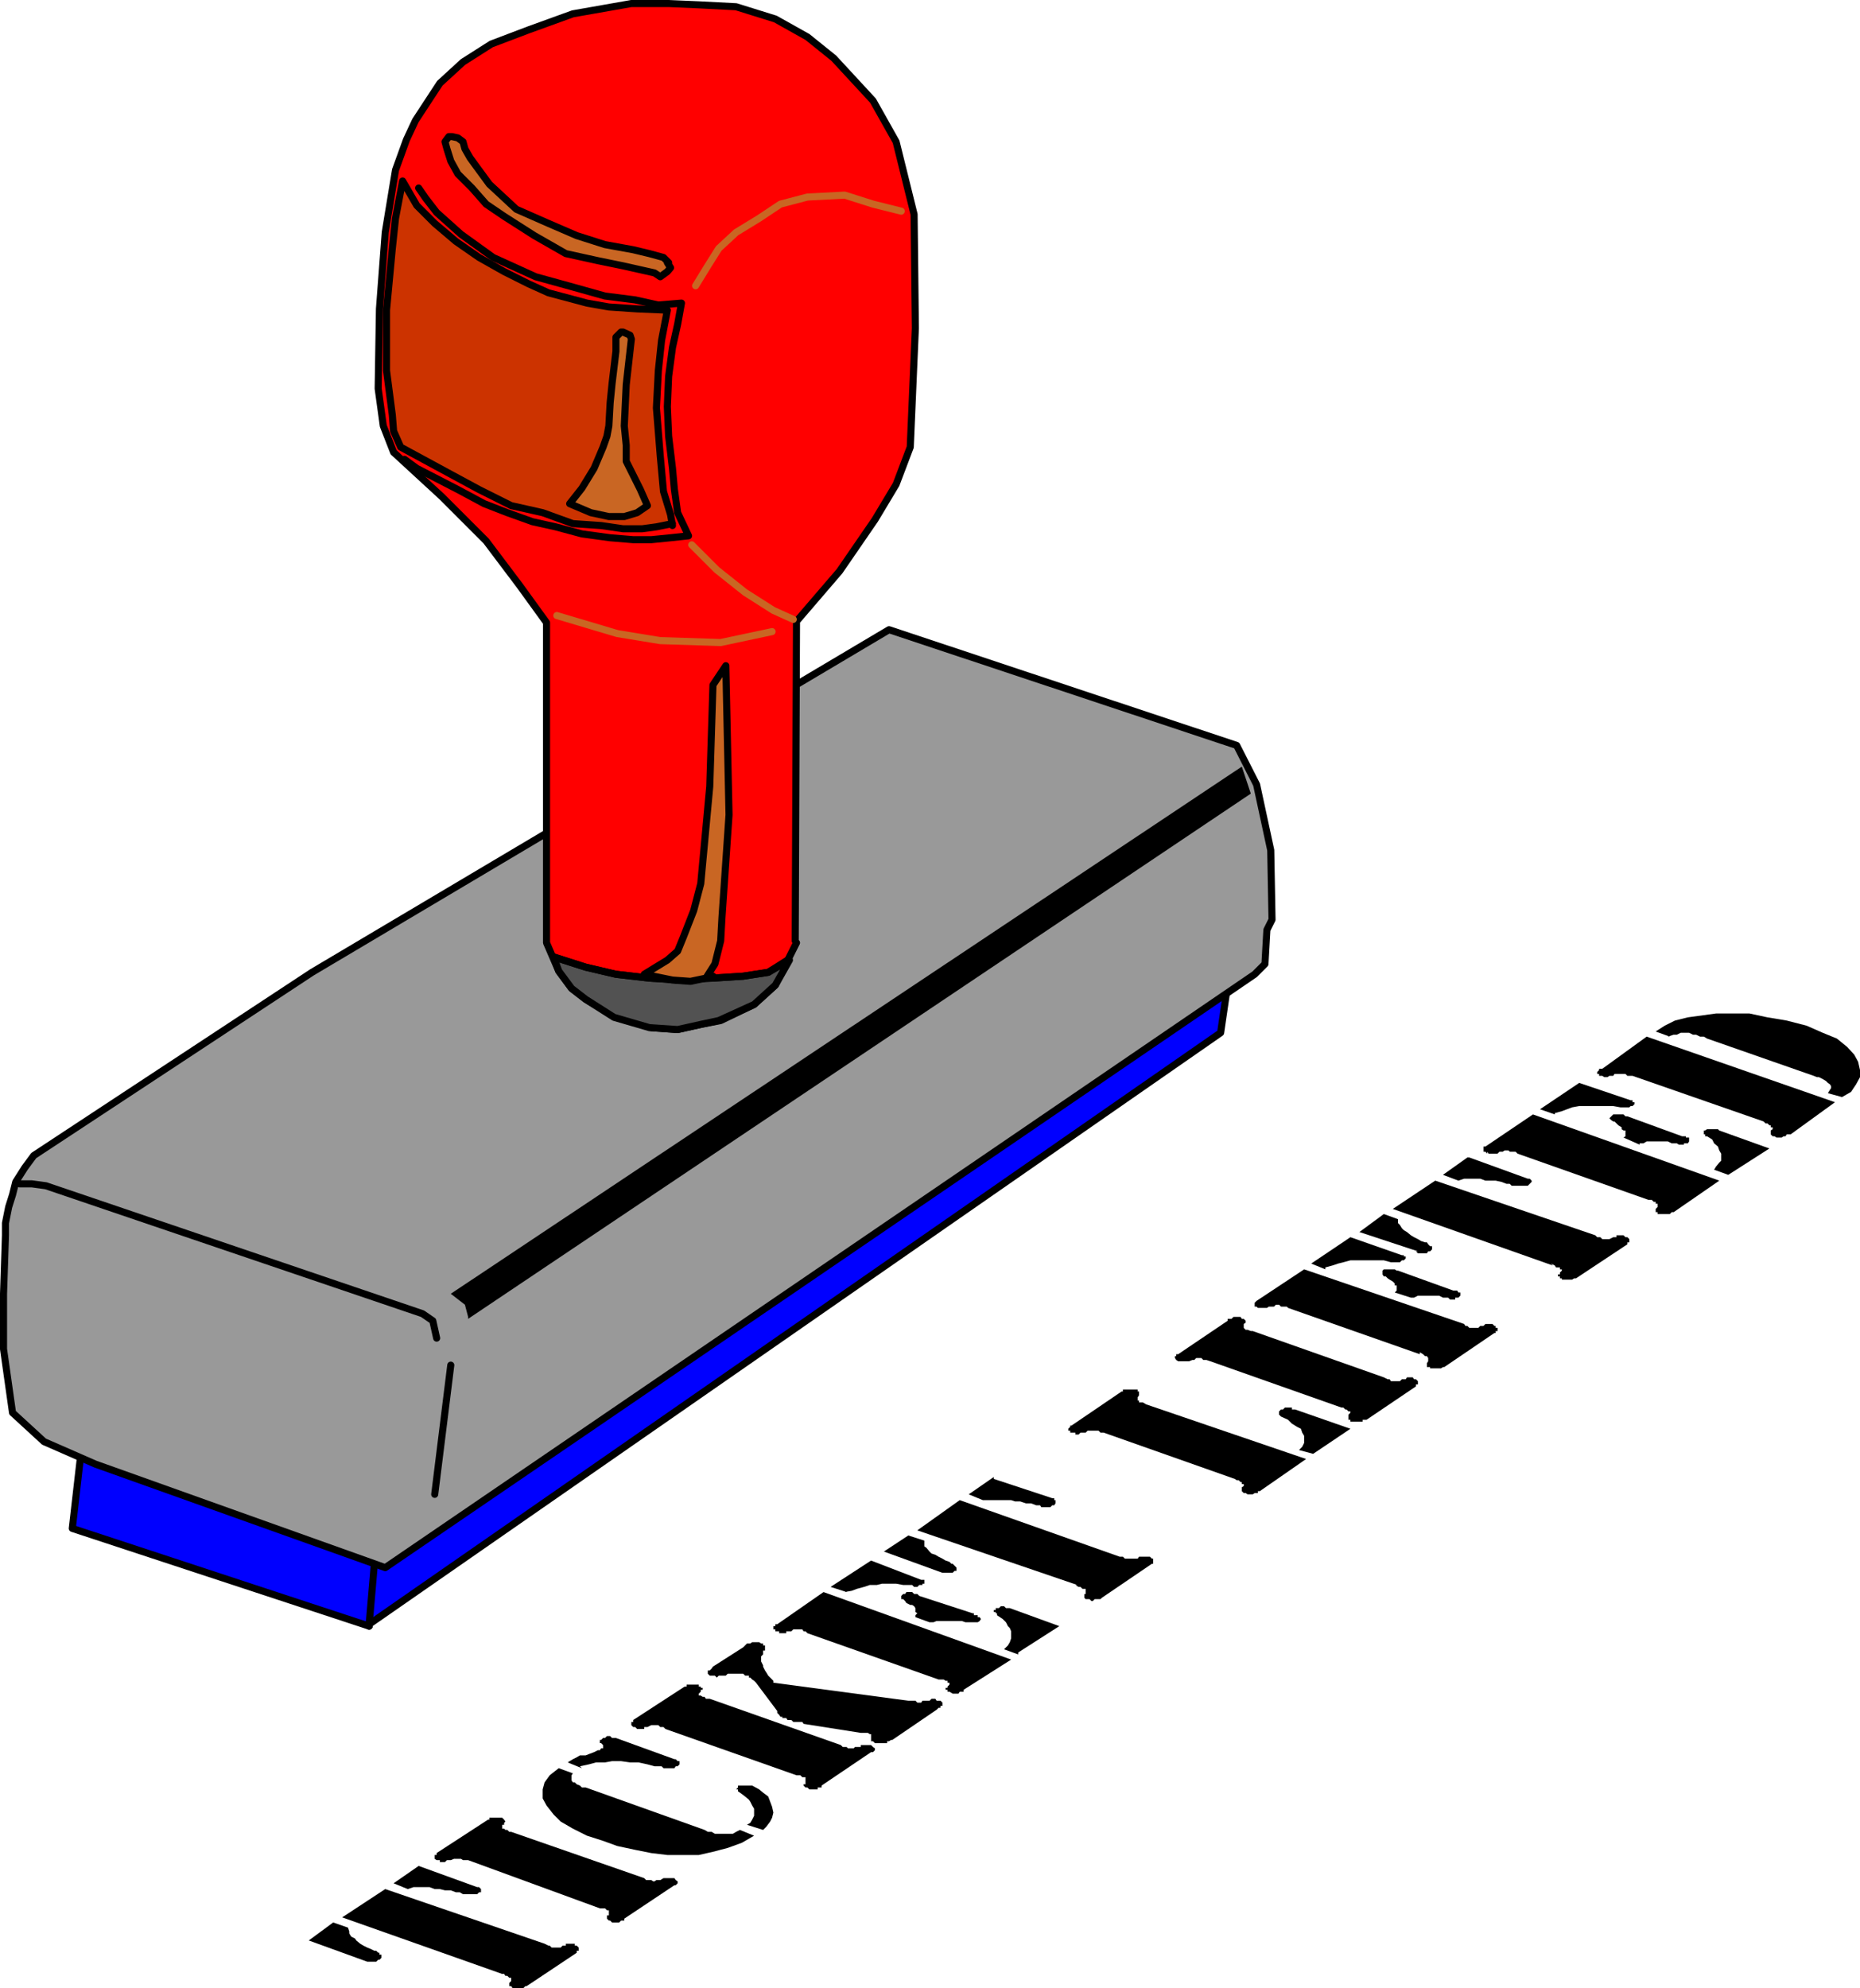 <?xml version="1.0" encoding="UTF-8" standalone="no"?>
<svg
   version="1.0"
   width="123.759mm"
   height="132.229mm"
   id="svg57"
   sodipodi:docname="Ticket Lifted.wmf"
   xmlns:inkscape="http://www.inkscape.org/namespaces/inkscape"
   xmlns:sodipodi="http://sodipodi.sourceforge.net/DTD/sodipodi-0.dtd"
   xmlns="http://www.w3.org/2000/svg"
   xmlns:svg="http://www.w3.org/2000/svg">
  <sodipodi:namedview
     id="namedview57"
     pagecolor="#ffffff"
     bordercolor="#000000"
     borderopacity="0.25"
     inkscape:showpageshadow="2"
     inkscape:pageopacity="0.0"
     inkscape:pagecheckerboard="0"
     inkscape:deskcolor="#d1d1d1"
     inkscape:document-units="mm" />
  <defs
     id="defs1">
    <pattern
       id="WMFhbasepattern"
       patternUnits="userSpaceOnUse"
       width="6"
       height="6"
       x="0"
       y="0" />
  </defs>
  <path
     style="fill:#0000ff;fill-opacity:1;fill-rule:evenodd;stroke:none"
     d="M 92.839,408.294 306.959,259.618 309.706,240.872 88.314,394.396 l 4.525,14.383 v 0 z"
     id="path1" />
  <path
     style="fill:none;stroke:#000000;stroke-width:1.778px;stroke-linecap:round;stroke-linejoin:round;stroke-miterlimit:4;stroke-dasharray:none;stroke-opacity:1"
     d="M 92.839,408.294 306.959,259.618 309.706,240.872 88.314,394.396 l 4.525,14.383 v 0"
     id="path2" />
  <path
     style="fill:#0000ff;fill-opacity:1;fill-rule:evenodd;stroke:none"
     d="m 92.839,408.294 3.07,-35.715 -73.69,-23.594 -4.04,35.23 74.659,24.564 v 0 z"
     id="path3" />
  <path
     style="fill:none;stroke:#000000;stroke-width:1.778px;stroke-linecap:round;stroke-linejoin:round;stroke-miterlimit:4;stroke-dasharray:none;stroke-opacity:1"
     d="m 92.839,408.294 3.07,-35.715 -73.69,-23.594 -4.04,35.23 74.659,24.564 v 0"
     id="path4" />
  <path
     style="fill:#999999;fill-opacity:1;fill-rule:evenodd;stroke:none"
     d="m 318.109,242.326 -2.586,2.586 L 96.879,394.073 23.998,368.055 11.07,362.399 3.151,355.126 0.889,339.128 V 325.23 L 1.374,310.524 v -3.07 l 0.808,-4.04 0.97,-3.07 0.808,-3.232 2.262,-3.555 2.262,-3.07 69.973,-46.057 145.117,-86.135 87.425,29.089 5.01,9.858 3.555,16.484 0.323,17.453 -1.293,2.586 z"
     id="path5" />
  <path
     style="fill:none;stroke:#000000;stroke-width:1.778px;stroke-linecap:round;stroke-linejoin:round;stroke-miterlimit:4;stroke-dasharray:none;stroke-opacity:1"
     d="m 318.109,242.326 -2.586,2.586 L 96.879,394.073 23.998,368.055 11.07,362.399 3.151,355.126 0.889,339.128 V 325.23 L 1.374,310.524 v -3.07 l 0.808,-4.04 0.97,-3.07 0.808,-3.232 2.262,-3.555 2.262,-3.07 69.973,-46.057 145.117,-86.135 87.425,29.089 5.01,9.858 3.555,16.484 0.323,17.453 -1.293,2.586 -0.485,8.565 v 0"
     id="path6" />
  <path
     style="fill:none;stroke:#000000;stroke-width:1.778px;stroke-linecap:round;stroke-linejoin:round;stroke-miterlimit:4;stroke-dasharray:none;stroke-opacity:1"
     d="m 109.322,375.65 4.04,-32.483"
     id="path7" />
  <path
     style="fill:#000000;fill-opacity:1;fill-rule:evenodd;stroke:none"
     d="m 117.725,331.047 -0.808,-3.07 -3.555,-2.747 198.929,-132.516 2.262,6.787 -196.829,132.031 v 0 z"
     id="path8" />
  <path
     style="fill:none;stroke:#000000;stroke-width:1.778px;stroke-linecap:round;stroke-linejoin:round;stroke-miterlimit:4;stroke-dasharray:none;stroke-opacity:1"
     d="m 109.807,336.38 -0.97,-4.363 -2.586,-1.778 -94.697,-32.159 -3.555,-0.485 H 4.929"
     id="path9" />
  <path
     style="fill:#ff0000;fill-opacity:1;fill-rule:evenodd;stroke:none"
     d="m 199.98,236.509 0.323,-80.318 10.827,-12.605 8.888,-12.928 5.333,-8.888 3.555,-9.373 1.293,-29.897 -0.323,-28.604 -4.525,-18.261 -5.818,-10.343 -9.858,-10.666 -6.626,-5.333 -8.08,-4.525 -9.858,-3.07 -9.373,-0.485 -7.595,-0.323 h -9.373 l -14.706,2.586 -11.15,4.04 -9.373,3.555 -7.11,4.525 -5.818,5.333 -6.141,9.373 -2.262,4.848 -2.747,7.595 -2.586,15.676 -1.454,19.231 -0.323,20.039 1.293,9.373 2.586,6.626 12.12,11.151 11.15,11.151 8.403,11.151 6.787,9.373 v 80.479 l 3.07,7.111 3.232,4.363 3.555,2.747 7.595,4.525 8.888,2.586 6.626,0.485 5.818,-1.293 5.01,-0.97 8.403,-4.04 5.333,-4.848 5.333,-10.666 v 0 z"
     id="path10" />
  <path
     style="fill:none;stroke:#000000;stroke-width:1.778px;stroke-linecap:round;stroke-linejoin:round;stroke-miterlimit:4;stroke-dasharray:none;stroke-opacity:1"
     d="m 199.98,236.509 0.323,-80.318 10.827,-12.605 8.888,-12.928 5.333,-8.888 3.555,-9.373 1.293,-29.897 -0.323,-28.604 -4.525,-18.261 -5.818,-10.343 -9.858,-10.666 -6.626,-5.333 -8.08,-4.525 -9.858,-3.07 -9.373,-0.485 -7.595,-0.323 h -9.373 l -14.706,2.586 -11.15,4.04 -9.373,3.555 -7.11,4.525 -5.818,5.333 -6.141,9.373 -2.262,4.848 -2.747,7.595 -2.586,15.676 -1.454,19.231 -0.323,20.039 1.293,9.373 2.586,6.626 12.12,11.151 11.15,11.151 8.403,11.151 6.787,9.373 v 80.479 l 3.07,7.111 3.232,4.363 3.555,2.747 7.595,4.525 8.888,2.586 6.626,0.485 5.818,-1.293 5.01,-0.97 8.403,-4.04 5.333,-4.848 5.333,-10.666 v 0"
     id="path11" />
  <path
     style="fill:#c96623;fill-opacity:1;fill-rule:evenodd;stroke:none"
     d="m 167.821,66.016 0.808,1.293 -0.808,0.97 -1.778,1.293 -1.454,-0.97 -7.918,-1.778 -6.302,-1.293 -8.08,-1.778 -7.918,-4.525 -7.595,-4.848 -4.525,-3.07 -3.555,-4.04 -3.555,-3.555 -1.778,-3.232 -0.97,-3.07 -0.485,-1.778 0.97,-1.293 h 0.808 l 1.454,0.323 1.293,0.97 0.485,1.778 1.293,2.262 1.293,1.778 3.555,4.848 6.787,6.303 8.08,3.555 7.11,3.07 7.11,2.262 7.11,1.293 4.04,0.97 1.778,0.485 1.778,0.485 1.293,1.293 v 0 z"
     id="path12" />
  <path
     style="fill:none;stroke:#000000;stroke-width:1.778px;stroke-linecap:round;stroke-linejoin:round;stroke-miterlimit:4;stroke-dasharray:none;stroke-opacity:1"
     d="m 167.821,66.016 0.808,1.293 -0.808,0.97 -1.778,1.293 -1.454,-0.97 -7.918,-1.778 -6.302,-1.293 -8.08,-1.778 -7.918,-4.525 -7.595,-4.848 -4.525,-3.07 -3.555,-4.04 -3.555,-3.555 -1.778,-3.232 -0.97,-3.07 -0.485,-1.778 0.97,-1.293 h 0.808 l 1.454,0.323 1.293,0.97 0.485,1.778 1.293,2.262 1.293,1.778 3.555,4.848 6.787,6.303 8.08,3.555 7.11,3.07 7.11,2.262 7.11,1.293 4.04,0.97 1.778,0.485 1.778,0.485 1.293,1.293 v 0"
     id="path13" />
  <path
     style="fill:none;stroke:#000000;stroke-width:1.778px;stroke-linecap:round;stroke-linejoin:round;stroke-miterlimit:4;stroke-dasharray:none;stroke-opacity:1"
     d="m 105.282,47.269 1.778,2.586 2.747,3.555 6.141,5.495 8.08,5.818 10.666,4.848 9.373,2.586 8.08,2.262 7.595,0.97 5.818,1.293 5.818,-0.485 -0.97,5.333 -1.293,5.818 -0.97,7.272 -0.323,7.595 0.323,7.434 0.97,8.08 0.485,5.333 0.808,5.818 2.747,5.818 -4.525,0.485 -4.848,0.485 h -4.525 l -5.818,-0.485 -7.11,-0.97 -6.626,-1.778 -5.818,-1.293 -6.302,-2.262 -5.818,-2.262 -6.626,-3.555 -10.342,-5.333 -3.07,-2.262"
     id="path14" />
  <path
     style="fill:#cc3300;fill-opacity:1;fill-rule:evenodd;stroke:none"
     d="m 169.114,131.627 -4.04,0.808 -3.555,0.485 h -4.848 l -5.494,-0.808 -7.11,-0.485 -7.595,-2.747 -7.918,-1.778 -8.08,-4.04 -8.08,-4.363 -11.635,-6.303 -1.778,-4.04 -0.323,-4.04 -1.454,-11.151 V 77.974 l 1.454,-15.514 0.808,-7.595 1.778,-9.373 3.555,6.141 4.525,4.525 5.333,4.525 5.818,4.04 6.302,3.555 6.141,3.07 5.01,2.262 4.848,1.293 4.848,1.293 5.494,0.97 7.11,0.485 7.595,0.323 -1.454,7.595 -0.808,7.595 -0.485,9.373 0.97,12.12 0.808,8.888 1.778,5.818 0.485,2.747 v 0 z"
     id="path15" />
  <path
     style="fill:none;stroke:#000000;stroke-width:1.778px;stroke-linecap:round;stroke-linejoin:round;stroke-miterlimit:4;stroke-dasharray:none;stroke-opacity:1"
     d="m 169.114,131.627 -4.04,0.808 -3.555,0.485 h -4.848 l -5.494,-0.808 -7.11,-0.485 -7.595,-2.747 -7.918,-1.778 -8.08,-4.04 -8.08,-4.363 -11.635,-6.303 -1.778,-4.04 -0.323,-4.04 -1.454,-11.151 V 77.974 l 1.454,-15.514 0.808,-7.595 1.778,-9.373 3.555,6.141 4.525,4.525 5.333,4.525 5.818,4.04 6.302,3.555 6.141,3.07 5.01,2.262 4.848,1.293 4.848,1.293 5.494,0.97 7.11,0.485 7.595,0.323 -1.454,7.595 -0.808,7.595 -0.485,9.373 0.97,12.12 0.808,8.888 1.778,5.818 0.485,2.747 v 0"
     id="path16" />
  <path
     style="fill:none;stroke:#c96623;stroke-width:1.778px;stroke-linecap:round;stroke-linejoin:round;stroke-miterlimit:4;stroke-dasharray:none;stroke-opacity:1"
     d="m 226.644,53.087 -7.11,-1.778 -7.11,-2.262 -9.373,0.485 -6.787,1.778 -5.333,3.555 -5.818,3.555 -4.363,4.04 -2.747,4.363 -3.07,5.01"
     id="path17" />
  <path
     style="fill:none;stroke:#c96623;stroke-width:1.778px;stroke-linecap:round;stroke-linejoin:round;stroke-miterlimit:4;stroke-dasharray:none;stroke-opacity:1"
     d="m 173.962,136.96 6.302,6.303 7.11,5.656 7.11,4.525 5.01,2.262"
     id="path18" />
  <path
     style="fill:none;stroke:#c96623;stroke-width:1.778px;stroke-linecap:round;stroke-linejoin:round;stroke-miterlimit:4;stroke-dasharray:none;stroke-opacity:1"
     d="m 194.162,158.777 -12.928,2.747 -15.19,-0.485 -10.827,-1.778 -15.19,-4.525"
     id="path19" />
  <path
     style="fill:#525252;fill-opacity:1;fill-rule:evenodd;stroke:none"
     d="m 179.295,245.397 -8.403,0.97 -7.595,-0.485 -8.403,-0.97 -7.595,-1.778 -8.08,-2.586 1.293,3.555 3.232,4.363 3.555,2.747 7.11,4.525 8.888,2.586 7.11,0.485 5.818,-1.293 4.525,-0.97 8.888,-4.04 5.333,-4.848 3.555,-6.303 -5.333,3.07 -6.302,0.97 -7.595,0.485 v 0 z"
     id="path20" />
  <path
     style="fill:none;stroke:#000000;stroke-width:1.778px;stroke-linecap:round;stroke-linejoin:round;stroke-miterlimit:4;stroke-dasharray:none;stroke-opacity:1"
     d="m 179.295,245.397 -8.403,0.97 -7.595,-0.485 -8.403,-0.97 -7.595,-1.778 -8.08,-2.586 1.293,3.555 3.232,4.363 3.555,2.747 7.11,4.525 8.888,2.586 7.11,0.485 5.818,-1.293 4.525,-0.97 8.888,-4.04 5.333,-4.848 3.555,-6.303 -5.333,3.07 -6.302,0.97 -7.595,0.485 v 0"
     id="path21" />
  <path
     style="fill:#c96623;fill-opacity:1;fill-rule:evenodd;stroke:none"
     d="m 162.812,127.102 -2.586,1.778 -3.232,0.97 h -3.878 l -4.525,-0.97 -5.333,-2.262 3.07,-3.879 3.07,-5.01 2.262,-5.333 0.97,-2.747 0.485,-2.586 0.323,-5.818 0.485,-4.848 0.97,-8.08 v -3.555 l 1.293,-1.293 h 0.485 l 1.778,0.808 0.323,0.97 -1.293,11.474 -0.485,10.343 0.485,4.848 v 4.04 l 3.555,7.111 z"
     id="path22" />
  <path
     style="fill:none;stroke:#000000;stroke-width:1.778px;stroke-linecap:round;stroke-linejoin:round;stroke-miterlimit:4;stroke-dasharray:none;stroke-opacity:1"
     d="m 162.812,127.102 -2.586,1.778 -3.232,0.97 h -3.878 l -4.525,-0.97 -5.333,-2.262 3.07,-3.879 3.07,-5.01 2.262,-5.333 0.97,-2.747 0.485,-2.586 0.323,-5.818 0.485,-4.848 0.97,-8.08 v -3.555 l 1.293,-1.293 h 0.485 l 1.778,0.808 0.323,0.97 -1.293,11.474 -0.485,10.343 0.485,4.848 v 4.04 l 3.555,7.111 1.778,4.04 v 0"
     id="path23" />
  <path
     style="fill:none;stroke:#000000;stroke-width:1.778px;stroke-linecap:round;stroke-linejoin:round;stroke-miterlimit:4;stroke-dasharray:none;stroke-opacity:1"
     d="m 198.041,241.357 -4.848,3.07 -6.302,0.97 -7.595,0.485 -8.403,0.485 -7.595,-0.485 -8.403,-0.97 -7.595,-1.778 -8.08,-2.586"
     id="path24" />
  <path
     style="fill:#c96623;fill-opacity:1;fill-rule:evenodd;stroke:none"
     d="m 162.004,244.912 5.818,-3.555 2.586,-2.262 1.454,-3.555 2.586,-6.626 1.778,-6.787 2.262,-24.402 0.808,-25.534 3.232,-4.848 0.808,37.492 -1.778,25.857 -0.323,5.818 -1.454,5.818 -2.262,3.555 -3.878,0.808 -4.525,-0.323 z"
     id="path25" />
  <path
     style="fill:none;stroke:#000000;stroke-width:1.778px;stroke-linecap:round;stroke-linejoin:round;stroke-miterlimit:4;stroke-dasharray:none;stroke-opacity:1"
     d="m 162.004,244.912 5.818,-3.555 2.586,-2.262 1.454,-3.555 2.586,-6.626 1.778,-6.787 2.262,-24.402 0.808,-25.534 3.232,-4.848 0.808,37.492 -1.778,25.857 -0.323,5.818 -1.454,5.818 -2.262,3.555 -3.878,0.808 -4.525,-0.323 -7.11,-1.454 v 0"
     id="path26" />
  <path
     style="fill:#000000;fill-opacity:1;fill-rule:evenodd;stroke:none"
     d="m 125.805,496.207 h 0.97 l 0.323,0.485 h 0.485 l 0.485,0.485 h 0.485 v 0 0.323 0 0.485 l -0.485,0.485 v 0 0.485 0 0 0 0.323 0 h 0.485 v 0 l 0.323,0.485 h 0.485 0.485 0.485 0.323 0.485 0.485 l 0.485,-0.485 v 0 h 0.323 v 0 l 12.605,-8.403 v 0 -0.485 h 0.485 v 0 -0.485 0 -0.323 0 l -0.485,-0.485 h -0.485 v -0.485 h -0.485 -0.323 v 0 h -0.485 v 0 h -0.485 -0.485 v 0.485 h -0.485 -0.323 l -0.485,0.485 h -0.485 -0.485 -0.323 -0.485 -0.485 l -0.485,-0.485 h -0.323 l -0.97,-0.485 -40.077,-13.736 -10.827,7.111 40.238,14.221 v 0 z"
     id="path27" />
  <path
     style="fill:#000000;fill-opacity:1;fill-rule:evenodd;stroke:none"
     d="m 105.282,469.058 -6.302,4.363 3.555,1.454 1.454,-0.485 h 1.293 1.293 1.454 l 1.293,0.485 h 1.293 l 1.293,0.323 h 1.454 l 1.293,0.485 h 0.97 l 0.808,0.485 h 0.485 0.485 0.323 0.485 0.485 0.485 0.323 0.485 l 0.485,-0.485 h 0.485 v -0.485 0 -0.323 0 l -0.485,-0.485 v 0 0 h -0.485 v 0 z"
     id="path28" />
  <path
     style="fill:#000000;fill-opacity:1;fill-rule:evenodd;stroke:none"
     d="m 91.87,492.652 0.485,0.485 h 0.485 v 0 h 0.323 0.485 0.485 v 0 h 0.485 l 0.485,-0.485 h 0.323 l 0.485,-0.485 v 0 -0.485 0 -0.323 h -0.485 v -0.485 h -0.323 l -0.485,-0.485 h -0.485 l -0.97,-0.485 -0.808,-0.323 -0.97,-0.485 -0.808,-0.485 -0.97,-0.808 -0.323,-0.485 -0.97,-0.485 -0.485,-0.808 v -0.485 l -0.323,-0.97 -3.717,-1.293 -6.141,4.525 14.706,5.333 v 0 z"
     id="path29" />
  <path
     style="fill:#000000;fill-opacity:1;fill-rule:evenodd;stroke:none"
     d="m 128.553,460.493 h -0.485 l -0.485,-0.485 h -0.485 l -0.323,-0.323 v 0 h -0.485 v -0.485 -0.485 h 0.485 v -0.485 0 l 0.323,-0.323 v 0 0 l -0.323,-0.485 v 0 0 0 l -0.485,-0.485 v 0 h -0.97 -0.323 -0.485 -0.485 -0.485 -0.485 v 0.485 h -0.323 v 0 0 l -12.928,8.403 v 0 0.485 0 h -0.485 v 0.485 0 0.485 0 l 0.485,0.323 h 0.323 0.485 v 0.485 h 0.485 v 0 h 0.485 0.323 v 0 l 0.485,-0.485 v 0 h 0.485 0.485 l 0.808,-0.323 h 0.485 0.485 v 0 h 0.485 0.323 l 0.485,0.323 h 0.97 0.323 l 33.128,12.12 h 0.808 0.485 l 0.485,0.485 h 0.485 v 0.323 0 0 0.485 0.485 h -0.485 v 0.485 0 0 0.323 0 0 l 0.485,0.485 v 0 h 0.323 v 0 l 0.485,0.485 h 0.485 0.808 0.485 l 0.485,-0.485 v 0 h 0.485 0.323 v -0.485 0 l 12.605,-8.403 h 0.323 v 0 0 l 0.485,-0.485 v 0 -0.485 0 l -0.485,-0.323 v 0 l -0.323,-0.485 h -0.485 v 0 h -0.485 -0.485 v 0 h -0.323 -0.485 v 0 h -0.485 v 0 l -0.808,0.485 h -0.485 -0.485 l -0.485,0.323 h -0.323 l -0.485,-0.323 h -0.485 -0.485 -0.323 l -0.485,-0.485 z"
     id="path30" />
  <path
     style="fill:#000000;fill-opacity:1;fill-rule:evenodd;stroke:none"
     d="m 145.844,444.009 2.262,-0.485 1.778,-0.485 h 2.262 l 1.778,-0.323 h 2.262 l 2.262,0.323 h 2.101 l 2.262,0.485 1.778,0.485 h 1.778 l 0.485,0.485 h 0.485 0.485 0.323 0.485 0.485 0.485 l 0.323,-0.485 v 0 h 0.485 l 0.485,-0.485 v -0.485 0 -0.323 h -0.485 v 0 l -0.485,-0.485 v 0 h -0.323 v 0 l -14.706,-5.333 v 0 h -0.485 v 0 h -0.485 l -0.485,-0.485 h -0.323 -0.485 l -0.485,0.485 h -0.485 l -0.485,0.485 v 0 h -0.323 v 0 0.323 0 0 0.485 h 0.323 v 0 0 l 0.485,0.485 v 0 0 0.485 0 0 0 0.323 0 h -0.485 l -0.323,0.485 h -0.485 l -0.97,0.485 -1.293,0.485 -0.808,0.323 h -1.454 l -0.808,0.485 -0.97,0.485 -0.808,0.485 -0.485,0.323 3.555,1.454 v 0 z"
     id="path31" />
  <path
     style="fill:#000000;fill-opacity:1;fill-rule:evenodd;stroke:none"
     d="m 186.082,450.635 1.293,0.97 0.97,0.808 0.323,0.485 0.485,0.97 0.485,0.808 v 0.97 0.808 l -0.485,0.97 -0.485,0.808 -0.808,0.485 4.04,1.293 0.808,-0.808 0.97,-1.293 0.485,-0.97 0.323,-1.293 -0.323,-1.454 -0.485,-1.293 -0.485,-1.293 -1.293,-0.97 -0.97,-0.808 -1.778,-0.97 v 0 h -0.485 -0.323 -0.485 -0.485 -0.485 v 0 h -0.323 -0.485 -0.485 v 0.485 0 l -0.485,0.485 v 0 h 0.485 v 0.485 0 l 0.485,0.323 v 0 h 0.485 v 0 z"
     id="path32" />
  <path
     style="fill:#000000;fill-opacity:1;fill-rule:evenodd;stroke:none"
     d="m 186.082,460.008 -0.97,0.485 -0.808,0.485 h -0.97 -0.808 -0.97 -0.808 -0.97 l -0.808,-0.485 h -0.97 l -0.808,-0.485 -29.896,-10.666 h -0.97 l -0.485,-0.485 -0.808,-0.323 -0.485,-0.485 h -0.485 l -0.323,-0.485 v -0.485 -0.323 -0.485 l 0.323,-0.485 -3.555,-1.293 -2.262,1.778 -1.293,1.778 -0.485,1.778 v 2.262 l 0.97,1.778 1.778,2.262 1.778,1.778 3.07,1.778 3.555,1.778 4.04,1.293 3.555,1.293 4.525,0.97 4.04,0.808 4.04,0.485 h 4.04 3.878 l 3.555,-0.808 3.717,-0.97 3.555,-1.293 3.07,-1.778 z"
     id="path33" />
  <path
     style="fill:#000000;fill-opacity:1;fill-rule:evenodd;stroke:none"
     d="m 194.485,422.516 -0.808,-0.808 -0.485,-0.485 -0.485,-0.808 -0.323,-0.485 -0.485,-0.97 v -0.323 l -0.485,-0.97 v -0.485 -0.808 l 0.485,-0.485 v -0.97 h 0.485 v -0.323 0 -0.485 0 -0.485 0 h -0.485 v -0.485 h -0.485 l -0.485,-0.323 h -0.808 -0.485 -0.485 l -0.485,0.323 h -0.323 -0.485 l -0.485,0.485 v 0 l -0.485,0.485 -7.595,4.848 -0.323,0.485 v 0 l -0.485,0.485 h -0.485 v 0.485 0 0.323 0 l 0.485,0.485 h 0.485 0.323 0.485 l 0.485,0.485 v 0 l 0.485,-0.485 h 0.485 v 0 h 0.323 0.485 0.485 l 0.485,-0.485 h 0.323 0.485 0.485 0.485 0.323 0.485 0.485 0.808 l 0.485,0.485 h 0.485 0.485 v 0.485 h 0.323 l 0.485,0.485 v 0 l 0.485,0.323 v 0 l 0.485,0.485 v 0 l 5.333,7.111 v 0.485 0 l 0.485,0.485 v 0 l 0.323,0.485 v 0 h 0.485 v 0.323 h 0.485 0.485 l 0.323,0.485 h 0.485 0.485 l 0.485,0.485 h 0.485 0.323 0.485 0.485 0.485 l 0.323,0.485 14.382,2.262 h 0.323 v 0 h 0.485 v 0 h 0.485 v 0 h 0.485 v 0 l 0.485,0.323 v 0 h 0.323 v 0 0.485 0 0.485 0.485 0 0.323 h 0.485 l 0.485,0.485 h 0.485 0.808 0.485 0.485 0.323 0.485 v -0.485 h 0.485 l 0.485,-0.323 h 0.323 l 11.15,-7.595 v 0 l 0.485,-0.485 h 0.485 v -0.485 h 0.485 v -0.485 -0.323 0 l -0.485,-0.485 h -0.485 -0.485 v 0 l -0.323,-0.485 h -0.485 v 0 h -0.485 l -0.485,0.485 v 0 h -0.323 -0.485 -0.485 -0.485 l -0.323,0.485 h -0.485 -0.485 l -0.485,-0.485 h -0.323 -0.485 -0.485 -0.485 l -33.936,-4.525 v 0 z"
     id="path34" />
  <path
     style="fill:#000000;fill-opacity:1;fill-rule:evenodd;stroke:none"
     d="m 178.002,427.041 h -0.485 l -0.323,-0.485 h -0.485 l -0.485,-0.323 v 0 h -0.485 v -0.485 0 l 0.485,-0.485 v -0.485 0 h 0.485 v -0.485 0 h -0.485 v -0.323 0 0 h -0.485 v -0.485 h -0.808 -0.485 -0.485 -0.323 -0.485 -0.485 v 0.485 h -0.485 v 0 0 l -12.928,8.403 v 0 0.485 0 h -0.485 v 0.485 0 0.323 0 l 0.485,0.485 h 0.485 l 0.485,0.485 v 0 h 0.323 v 0 h 0.485 0.485 v 0 h 0.485 v -0.485 h 0.485 0.323 l 0.97,-0.485 h 0.485 0.323 0.485 v 0 h 0.485 l 0.485,0.485 h 0.808 l 0.485,0.485 32.966,11.636 h 0.97 l 0.485,0.485 h 0.323 0.485 v 0.323 0 0.485 0 0.485 0.485 h -0.485 v 0 0.323 0 0 0 l 0.485,0.485 v 0 h 0.485 v 0 l 0.485,0.485 h 0.808 0.485 0.485 0.323 v -0.485 h 0.485 0.485 v 0 -0.485 l 12.443,-8.403 h 0.485 v 0 0 l 0.485,-0.485 v 0 -0.485 0 l -0.485,-0.323 v 0 l -0.485,-0.485 h -0.323 v 0 h -0.485 -0.485 v 0 h -0.485 -0.485 v 0 h -0.323 v 0.485 h -0.97 -0.485 l -0.323,0.323 h -0.485 -0.485 -0.485 l -0.323,-0.323 h -0.485 -0.485 l -0.485,-0.485 -32.966,-11.636 v 0 z"
     id="path35" />
  <path
     style="fill:#000000;fill-opacity:1;fill-rule:evenodd;stroke:none"
     d="m 195.455,410.072 h 0.485 v 0.485 h 0.323 0.485 v 0 h 0.485 0.485 v -0.485 h 0.323 v 0 h 0.97 l 0.485,-0.485 h 0.485 0.323 0.485 0.485 0.485 l 0.323,0.485 h 0.485 l 0.485,0.485 32.966,11.636 h 0.97 0.323 l 0.485,0.323 h 0.485 v 0.485 h 0.485 v 0.485 0 l -0.485,0.485 v 0.323 0 h -0.485 v 0 0.485 0 h 0.485 v 0.485 0 h 0.485 v 0 l 0.808,0.485 h 0.485 0.485 0.485 l 0.323,-0.485 h 0.485 v 0 h 0.485 v 0 -0.485 l 11.958,-7.595 -47.187,-16.968 -11.635,8.08 h -0.485 v 0.485 0 h -0.485 v 0.485 0 0.323 h 0.485 v 0.485 z"
     id="path36" />
  <path
     style="fill:#000000;fill-opacity:1;fill-rule:evenodd;stroke:none"
     d="m 212.423,400.214 1.778,-0.323 1.293,-0.485 1.778,-0.485 1.454,-0.485 h 1.778 l 1.293,-0.323 h 1.778 1.778 l 1.778,0.323 h 1.778 0.485 l 0.485,0.485 h 0.323 v 0 h 0.485 v 0 l 0.485,-0.485 h 0.485 v 0 h 0.323 v -0.323 h 0.485 v -0.485 0 -0.485 0 h -0.485 v 0 0 h -0.323 l -12.605,-4.848 -10.181,6.626 4.04,1.293 v 0 z"
     id="path37" />
  <path
     style="fill:#000000;fill-opacity:1;fill-rule:evenodd;stroke:none"
     d="m 233.754,407.81 h 0.97 l 0.808,-0.323 h 0.97 0.808 0.97 0.97 0.808 0.97 0.808 l 0.97,0.323 h 0.323 0.485 v 0 h 0.485 0.485 0.323 0.485 v 0 h 0.485 l 0.485,-0.323 v 0 l 0.323,-0.485 v 0 l -0.323,-0.485 h -0.485 v -0.485 h -0.485 -0.485 v -0.485 h -0.323 l -13.413,-4.363 -0.485,-0.485 h -0.485 v 0 h -0.323 l -0.485,-0.485 h -0.485 -0.485 -0.485 l -0.323,0.485 h -0.485 l -0.485,0.485 v 0 0 0.485 0 0.323 h 0.485 v 0 l 0.485,0.485 v 0 l 0.323,0.485 0.97,0.485 h 0.485 l 0.485,0.323 0.323,0.485 v 0.485 0.485 l 0.485,0.323 -0.485,0.485 v 0.485 z"
     id="path38" />
  <path
     style="fill:#000000;fill-opacity:1;fill-rule:evenodd;stroke:none"
     d="m 256.055,415.405 10.342,-6.626 -12.443,-4.525 v 0 h -0.485 v 0 h -0.485 l -0.485,-0.485 h -0.323 -0.485 l -0.485,0.485 h -0.485 -0.323 v 0.485 h -0.485 v 0.485 0 h 0.485 v 0.323 0 h 0.323 v 0.485 0 l 1.454,0.97 0.808,0.808 0.485,0.97 0.485,0.485 0.323,0.808 v 0.97 0.808 l -0.323,0.97 -0.485,0.808 -0.97,0.97 3.555,1.293 v 0 z"
     id="path39" />
  <path
     style="fill:#000000;fill-opacity:1;fill-rule:evenodd;stroke:none"
     d="m 270.437,398.437 0.808,0.485 h 0.485 l 0.485,0.485 h 0.485 0.323 v 0.485 0 0.323 0.485 h -0.323 v 0.485 0 0 0.485 0 0 0 l 0.323,0.323 v 0 h 0.485 0.485 l 0.485,0.485 h 0.323 l 0.485,-0.485 h 0.485 0.485 0.485 v 0 l 0.323,-0.323 v 0 l 12.605,-8.565 v 0 h 0.323 v -0.485 0 0 -0.323 0 -0.485 h -0.323 l -0.485,-0.485 v 0 h -0.485 v 0 h -0.485 -0.323 v 0 h -0.485 -0.485 v 0 h -0.485 l -0.323,0.485 h -0.485 -0.485 -0.485 -0.485 -0.323 -0.485 -0.485 l -0.485,-0.485 h -0.808 l -40.238,-14.221 -10.666,7.595 40.238,13.736 v 0 z"
     id="path40" />
  <path
     style="fill:#000000;fill-opacity:1;fill-rule:evenodd;stroke:none"
     d="m 249.914,371.287 -6.302,4.363 3.555,1.454 h 1.454 1.293 1.293 1.293 1.778 l 0.97,0.323 h 1.293 l 1.454,0.485 h 1.293 l 1.293,0.485 h 0.485 0.485 l 0.323,0.485 h 0.485 0.485 0.485 0.323 0.485 l 0.485,-0.485 h 0.485 l 0.323,-0.485 v 0 -0.485 0 -0.323 h -0.323 v 0 -0.485 h -0.485 v 0 l -14.706,-4.848 v 0 z"
     id="path41" />
  <path
     style="fill:#000000;fill-opacity:1;fill-rule:evenodd;stroke:none"
     d="m 236.986,395.366 v 0 h 0.323 v 0 h 0.485 0.485 0.485 0.485 v 0 h 0.323 l 0.485,-0.485 h 0.485 v -0.485 0 -0.323 0 l -0.485,-0.485 v 0 l -0.485,-0.485 h -0.323 l -0.485,-0.485 -0.97,-0.323 -0.808,-0.485 -0.97,-0.485 -0.808,-0.485 -0.97,-0.323 -0.485,-0.485 -0.808,-0.97 -0.485,-0.323 v -0.97 -0.485 l -4.04,-1.293 -6.141,4.04 z"
     id="path42" />
  <path
     style="fill:#000000;fill-opacity:1;fill-rule:evenodd;stroke:none"
     d="m 288.213,353.026 -0.808,-0.485 h -0.485 -0.485 v -0.485 h -0.323 v -0.485 0 -0.323 0 l 0.323,-0.485 v 0 -0.485 0 0 -0.485 0 h -0.323 v 0 -0.485 h -0.485 -0.485 -0.485 -0.485 -0.323 -0.485 -0.485 -0.485 v 0.485 h -0.323 v 0 l -12.605,8.565 v 0 h -0.323 v 0.323 0 l -0.485,0.485 v 0 0.485 h 0.485 v 0.485 h 0.323 0.485 0.485 v 0.485 h 0.485 0.323 v 0 l 0.485,-0.485 v 0 h 0.485 v 0 h 0.808 l 0.485,-0.485 h 0.485 0.485 0.323 0.485 0.485 0.485 l 0.485,0.485 h 0.808 l 32.966,11.636 0.485,0.323 h 0.485 l 0.485,0.485 h 0.323 v 0.485 h 0.485 v 0 0.485 l -0.485,0.323 v 0 0.485 0 0 0.485 0 0 0 l 0.485,0.485 v 0 h 0.485 l 0.485,0.323 h 0.485 0.323 0.485 l 0.485,-0.323 h 0.485 v 0 h 0.323 v -0.485 h 0.485 l 11.635,-8.08 z"
     id="path43" />
  <path
     style="fill:#000000;fill-opacity:1;fill-rule:evenodd;stroke:none"
     d="m 330.229,365.469 9.373,-6.303 -13.898,-4.848 h -0.323 -0.485 v -0.485 h -0.485 -0.485 -0.323 -0.485 v 0 l -0.485,0.485 h -0.485 v 0 l -0.485,0.485 v 0 0.323 0 0 0.485 0 l 0.485,0.485 v 0 l 1.778,0.808 0.97,0.97 1.293,0.808 0.97,0.485 0.323,0.97 0.485,0.808 v 0.97 0.808 l -0.485,0.97 -0.808,0.808 z"
     id="path44" />
  <path
     style="fill:#000000;fill-opacity:1;fill-rule:evenodd;stroke:none"
     d="m 315.039,334.603 h -0.485 l -0.808,-0.323 h -0.485 v 0 l -0.485,-0.485 v 0 -0.485 0 -0.485 l 0.485,-0.323 v 0 0 0 -0.485 0 0 l -0.485,-0.485 v 0 0 h -0.485 l -0.323,-0.485 h -0.485 -0.485 -0.485 -0.323 l -0.485,0.485 h -0.485 v 0 h -0.485 v 0.485 l -12.443,8.403 v 0 h -0.485 v 0 0.485 h -0.323 v 0.485 0 l 0.323,0.485 v 0 l 0.485,0.323 h 0.485 0.485 v 0 h 0.323 0.485 v 0 h 0.485 v 0 h 0.485 v 0 l 0.808,-0.323 h 0.485 l 0.485,-0.485 h 0.323 0.485 0.485 l 0.485,0.485 h 0.323 0.485 l 0.97,0.323 32.966,11.636 h 0.485 l 0.485,0.485 h 0.323 l 0.485,0.485 v 0 h 0.485 v 0.323 0 l -0.485,0.485 v 0.485 0 0.485 0 0 0 0.323 0 h 0.485 v 0.485 h 0.485 0.323 0.485 0.485 0.485 0.323 0.485 v -0.485 h 0.485 v 0 h 0.485 l 12.443,-8.403 v 0 -0.485 h 0.485 v 0 -0.485 0 -0.323 0 l -0.485,-0.485 h -0.485 v 0 l -0.323,-0.485 h -0.485 v 0 h -0.485 v 0 h -0.485 l -0.323,0.485 v 0 h -0.485 -0.485 l -0.485,0.485 h -0.485 -0.323 -0.485 -0.485 -0.485 l -0.323,-0.485 h -0.485 l -0.97,-0.485 z"
     id="path45" />
  <path
     style="fill:#000000;fill-opacity:1;fill-rule:evenodd;stroke:none"
     d="m 357.055,339.936 0.808,0.485 0.485,0.485 h 0.485 l 0.323,0.485 v 0 0 0.485 0 0.323 l -0.323,0.485 v 0 0.485 0 0 0 0.485 h 0.323 v 0 h 0.485 v 0.323 h 0.485 0.485 0.808 0.485 0.485 v 0 l 0.485,-0.323 h 0.323 v 0 0 l 12.605,-8.565 h 0.323 v -0.485 0 h 0.485 v -0.323 0 -0.485 h -0.485 v -0.485 h -0.323 l -0.485,-0.485 v 0 h -0.485 -0.485 v 0 h -0.323 -0.485 v 0 l -0.485,0.485 v 0 h -0.808 l -0.485,0.485 h -0.485 -0.485 -0.485 -0.323 -0.485 l -0.485,-0.485 h -0.485 l -0.323,-0.485 -40.238,-13.736 -11.958,7.919 v 0 0 0 l -0.485,0.485 v 0 0.485 0 0.485 h 0.485 l 0.323,0.323 h 0.485 v 0 h 0.485 v 0 h 0.485 0.323 v 0 h 0.485 v 0 l 0.485,-0.323 h 0.485 0.808 l 0.485,-0.485 h 0.485 v 0 h 0.323 l 0.485,0.485 h 0.485 0.97 l 0.323,0.323 33.128,11.636 v 0 z"
     id="path46" />
  <path
     style="fill:#000000;fill-opacity:1;fill-rule:evenodd;stroke:none"
     d="m 333.3,318.604 1.778,-0.485 1.454,-0.485 1.293,-0.323 1.778,-0.485 h 1.778 1.293 1.778 1.778 1.778 l 1.778,0.485 h 0.485 0.485 v 0 h 0.485 0.323 v 0 h 0.485 v 0 l 0.485,-0.485 v 0 h 0.485 l 0.485,-0.485 v 0 -0.485 0 h -0.485 v -0.323 0 H 352.53 v 0 l -12.928,-4.525 -9.858,6.626 3.555,1.454 v 0 z"
     id="path47" />
  <path
     style="fill:#000000;fill-opacity:1;fill-rule:evenodd;stroke:none"
     d="m 354.792,326.199 h 0.808 l 0.97,-0.485 h 0.808 0.97 0.808 0.97 0.808 0.97 l 0.97,0.485 h 0.808 0.485 v 0 l 0.485,0.485 h 0.323 0.485 0.485 v -0.485 h 0.485 0.323 v 0 l 0.485,-0.485 v -0.485 0 -0.323 h -0.485 v 0 l -0.323,-0.485 h -0.485 -0.485 v 0 l -13.898,-5.01 v 0 h -0.323 l -0.485,-0.323 v 0 h -0.485 -0.485 -0.323 -0.97 -0.485 l -0.323,0.323 v 0 0 0.485 0 0 0.485 0 l 0.323,0.485 v 0 H 348.49 l 0.485,0.485 0.485,0.323 0.808,0.485 0.485,0.485 v 0.485 h 0.485 v 0.323 0.485 0.485 l -0.485,0.485 z"
     id="path48" />
  <path
     style="fill:#000000;fill-opacity:1;fill-rule:evenodd;stroke:none"
     d="m 390.021,317.634 0.97,0.485 0.323,0.485 h 0.485 0.485 v 0.485 h 0.485 v 0.323 0 l -0.485,0.485 v 0.485 0 h -0.485 v 0.485 0 h 0.485 v 0.485 0 0 h 0.485 v 0.323 h 0.808 0.485 0.485 0.323 0.485 l 0.485,-0.323 v 0 h 0.485 v 0 0 l 12.928,-8.565 v -0.485 0 h 0.485 v -0.323 0 0 -0.485 0 l -0.485,-0.485 h -0.485 l -0.485,-0.485 v 0 h -0.485 v 0 h -0.323 -0.485 v 0 h -0.485 v 0.485 h -0.485 -0.323 l -0.97,0.485 h -0.485 -0.323 v 0 h -0.485 -0.485 l -0.485,-0.485 h -0.808 l -0.485,-0.485 -40.238,-13.736 -10.666,7.111 40.238,14.221 v 0 z"
     id="path49" />
  <path
     style="fill:#000000;fill-opacity:1;fill-rule:evenodd;stroke:none"
     d="m 369.013,290.969 -6.141,4.363 3.878,1.454 1.454,-0.485 h 1.293 1.293 1.454 l 1.293,0.485 h 1.293 1.293 l 1.454,0.323 1.293,0.485 h 0.808 l 0.485,0.485 h 0.485 0.485 0.808 0.485 0.485 0.485 0.323 0.485 l 0.485,-0.485 v 0 l 0.485,-0.485 v 0 -0.323 0 l -0.485,-0.485 v 0 h -0.485 v 0 0 l -14.706,-5.333 v 0 z"
     id="path50" />
  <path
     style="fill:#000000;fill-opacity:1;fill-rule:evenodd;stroke:none"
     d="m 356.085,314.564 0.485,0.485 v 0 h 0.485 0.323 v 0 h 0.485 0.485 0.485 l 0.323,-0.485 h 0.485 l 0.485,-0.485 v 0 -0.323 0 -0.485 h -0.485 l -0.485,-0.485 v 0 l -0.323,-0.485 h -0.485 l -0.97,-0.323 -0.808,-0.485 -0.97,-0.485 -0.808,-0.485 -0.97,-0.808 -0.808,-0.485 -0.485,-0.485 -0.485,-0.808 -0.485,-0.485 v -0.97 l -3.555,-1.293 -6.141,4.525 14.706,4.848 v 0 z"
     id="path51" />
  <path
     style="fill:#000000;fill-opacity:1;fill-rule:evenodd;stroke:none"
     d="m 374.023,289.515 0.323,0.485 v 0 h 0.485 v 0 h 0.485 0.485 v 0 h 0.323 v 0 h 0.485 l 0.485,-0.485 h 0.808 l 0.485,-0.323 h 0.485 v 0 h 0.485 l 0.323,0.323 h 0.485 0.97 l 0.485,0.485 32.966,11.636 h 0.808 l 0.485,0.485 h 0.485 v 0.485 h 0.485 v 0 0.323 0 0.485 l -0.485,0.485 v 0 0.485 0 0 0 0.323 h 0.485 v 0 0.485 h 0.323 0.485 0.485 0.97 0.323 v 0 h 0.485 l 0.485,-0.485 h 0.485 v 0 0 l 11.474,-7.919 -46.864,-16.645 -11.958,8.08 v 0 0 h -0.485 v 0.485 0 0.485 0 0.323 h 0.485 l 0.485,0.485 v 0 z"
     id="path52" />
  <path
     style="fill:#000000;fill-opacity:1;fill-rule:evenodd;stroke:none"
     d="m 390.991,279.819 1.778,-0.485 1.293,-0.485 1.293,-0.485 1.778,-0.323 h 1.293 1.939 1.778 1.778 1.778 l 1.778,0.323 h 0.323 0.485 v 0 h 0.485 0.485 v 0 h 0.485 v 0 l 0.323,-0.323 v 0 h 0.485 l 0.485,-0.485 v 0 -0.485 0 h -0.485 v -0.485 0 h -0.485 v 0 l -12.928,-4.363 -9.858,6.626 3.717,1.293 v 0 z"
     id="path53" />
  <path
     style="fill:#000000;fill-opacity:1;fill-rule:evenodd;stroke:none"
     d="m 412.322,287.414 h 0.97 l 0.808,-0.485 h 0.97 0.808 0.97 0.808 0.97 0.808 l 0.97,0.485 h 0.808 v 0 h 0.485 l 0.485,0.323 h 0.485 0.323 0.485 v -0.323 h 0.485 0.485 v 0 l 0.323,-0.485 v -0.485 0 -0.485 h -0.323 -0.485 v -0.323 h -0.485 -0.485 v 0 l -13.736,-5.01 v 0 h -0.485 l -0.485,-0.485 v 0 h -0.485 -0.323 -0.97 -0.485 -0.323 l -0.485,0.485 v 0 0 l -0.485,0.485 v 0 l 0.485,0.485 v 0 0 l 0.485,0.323 v 0 h 0.323 l 0.485,0.485 0.485,0.485 0.808,0.485 v 0.485 l 0.485,0.323 h 0.485 v 0.485 0.485 0.485 l -0.485,0.323 4.04,1.778 v 0 z"
     id="path54" />
  <path
     style="fill:#000000;fill-opacity:1;fill-rule:evenodd;stroke:none"
     d="m 434.623,295.333 10.342,-6.626 -12.605,-4.525 -0.323,-0.323 v 0 h -0.485 v 0 h -0.485 -0.485 -0.323 -0.485 -0.485 l -0.485,0.323 h -0.323 v 0.485 0 0 0.485 h 0.323 v 0 0.485 h 0.485 v 0 l 1.293,0.808 0.485,0.97 0.97,0.808 0.323,0.97 0.485,0.808 v 0.97 0.808 l -0.485,0.485 -0.808,0.97 -0.485,0.808 z"
     id="path55" />
  <path
     style="fill:#000000;fill-opacity:1;fill-rule:evenodd;stroke:none"
     d="m 419.432,260.588 1.454,-0.485 h 0.808 l 0.97,-0.485 h 1.293 0.808 l 0.97,0.485 h 0.808 l 0.97,0.485 h 0.97 l 0.808,0.485 26.826,9.373 0.808,0.323 h 0.485 l 0.97,0.485 0.808,0.485 0.485,0.485 0.485,0.323 0.323,0.485 v 0.485 l -0.323,0.485 -0.485,0.808 3.555,0.97 2.262,-1.293 1.293,-1.939 0.97,-1.778 v -1.778 l -0.485,-2.101 -0.97,-1.778 -1.778,-1.939 -2.586,-2.101 -3.555,-1.454 -4.04,-1.778 -5.01,-1.293 -4.848,-0.808 -4.525,-0.97 h -4.363 -4.04 l -3.555,0.485 -3.555,0.485 -3.232,0.808 -2.586,1.293 -2.262,1.454 3.555,1.293 v 0 z"
     id="path56" />
  <path
     style="fill:#000000;fill-opacity:1;fill-rule:evenodd;stroke:none"
     d="m 414.1,260.588 -11.15,8.08 h -0.485 -0.323 v 0.323 0 l -0.485,0.485 v 0 0.485 h 0.485 v 0.485 h 0.323 0.485 l 0.485,0.323 h 0.485 0.323 l 0.485,-0.323 h 0.485 v 0 h 0.485 l 0.323,-0.485 h 0.485 0.485 0.485 0.323 0.485 0.485 v 0 l 0.485,0.485 h 0.485 0.323 0.485 l 32.966,11.474 0.485,0.485 h 0.485 l 0.485,0.485 h 0.323 v 0.485 h 0.485 v 0 0.485 l -0.485,0.323 v 0 0.485 0 0 0.485 0 0 0 l 0.485,0.485 v 0 h 0.485 l 0.485,0.323 h 0.485 0.323 0.485 l 0.485,-0.323 h 0.485 v 0 l 0.323,-0.485 h 0.485 0.485 l 11.15,-8.08 z"
     id="path57" />
</svg>
